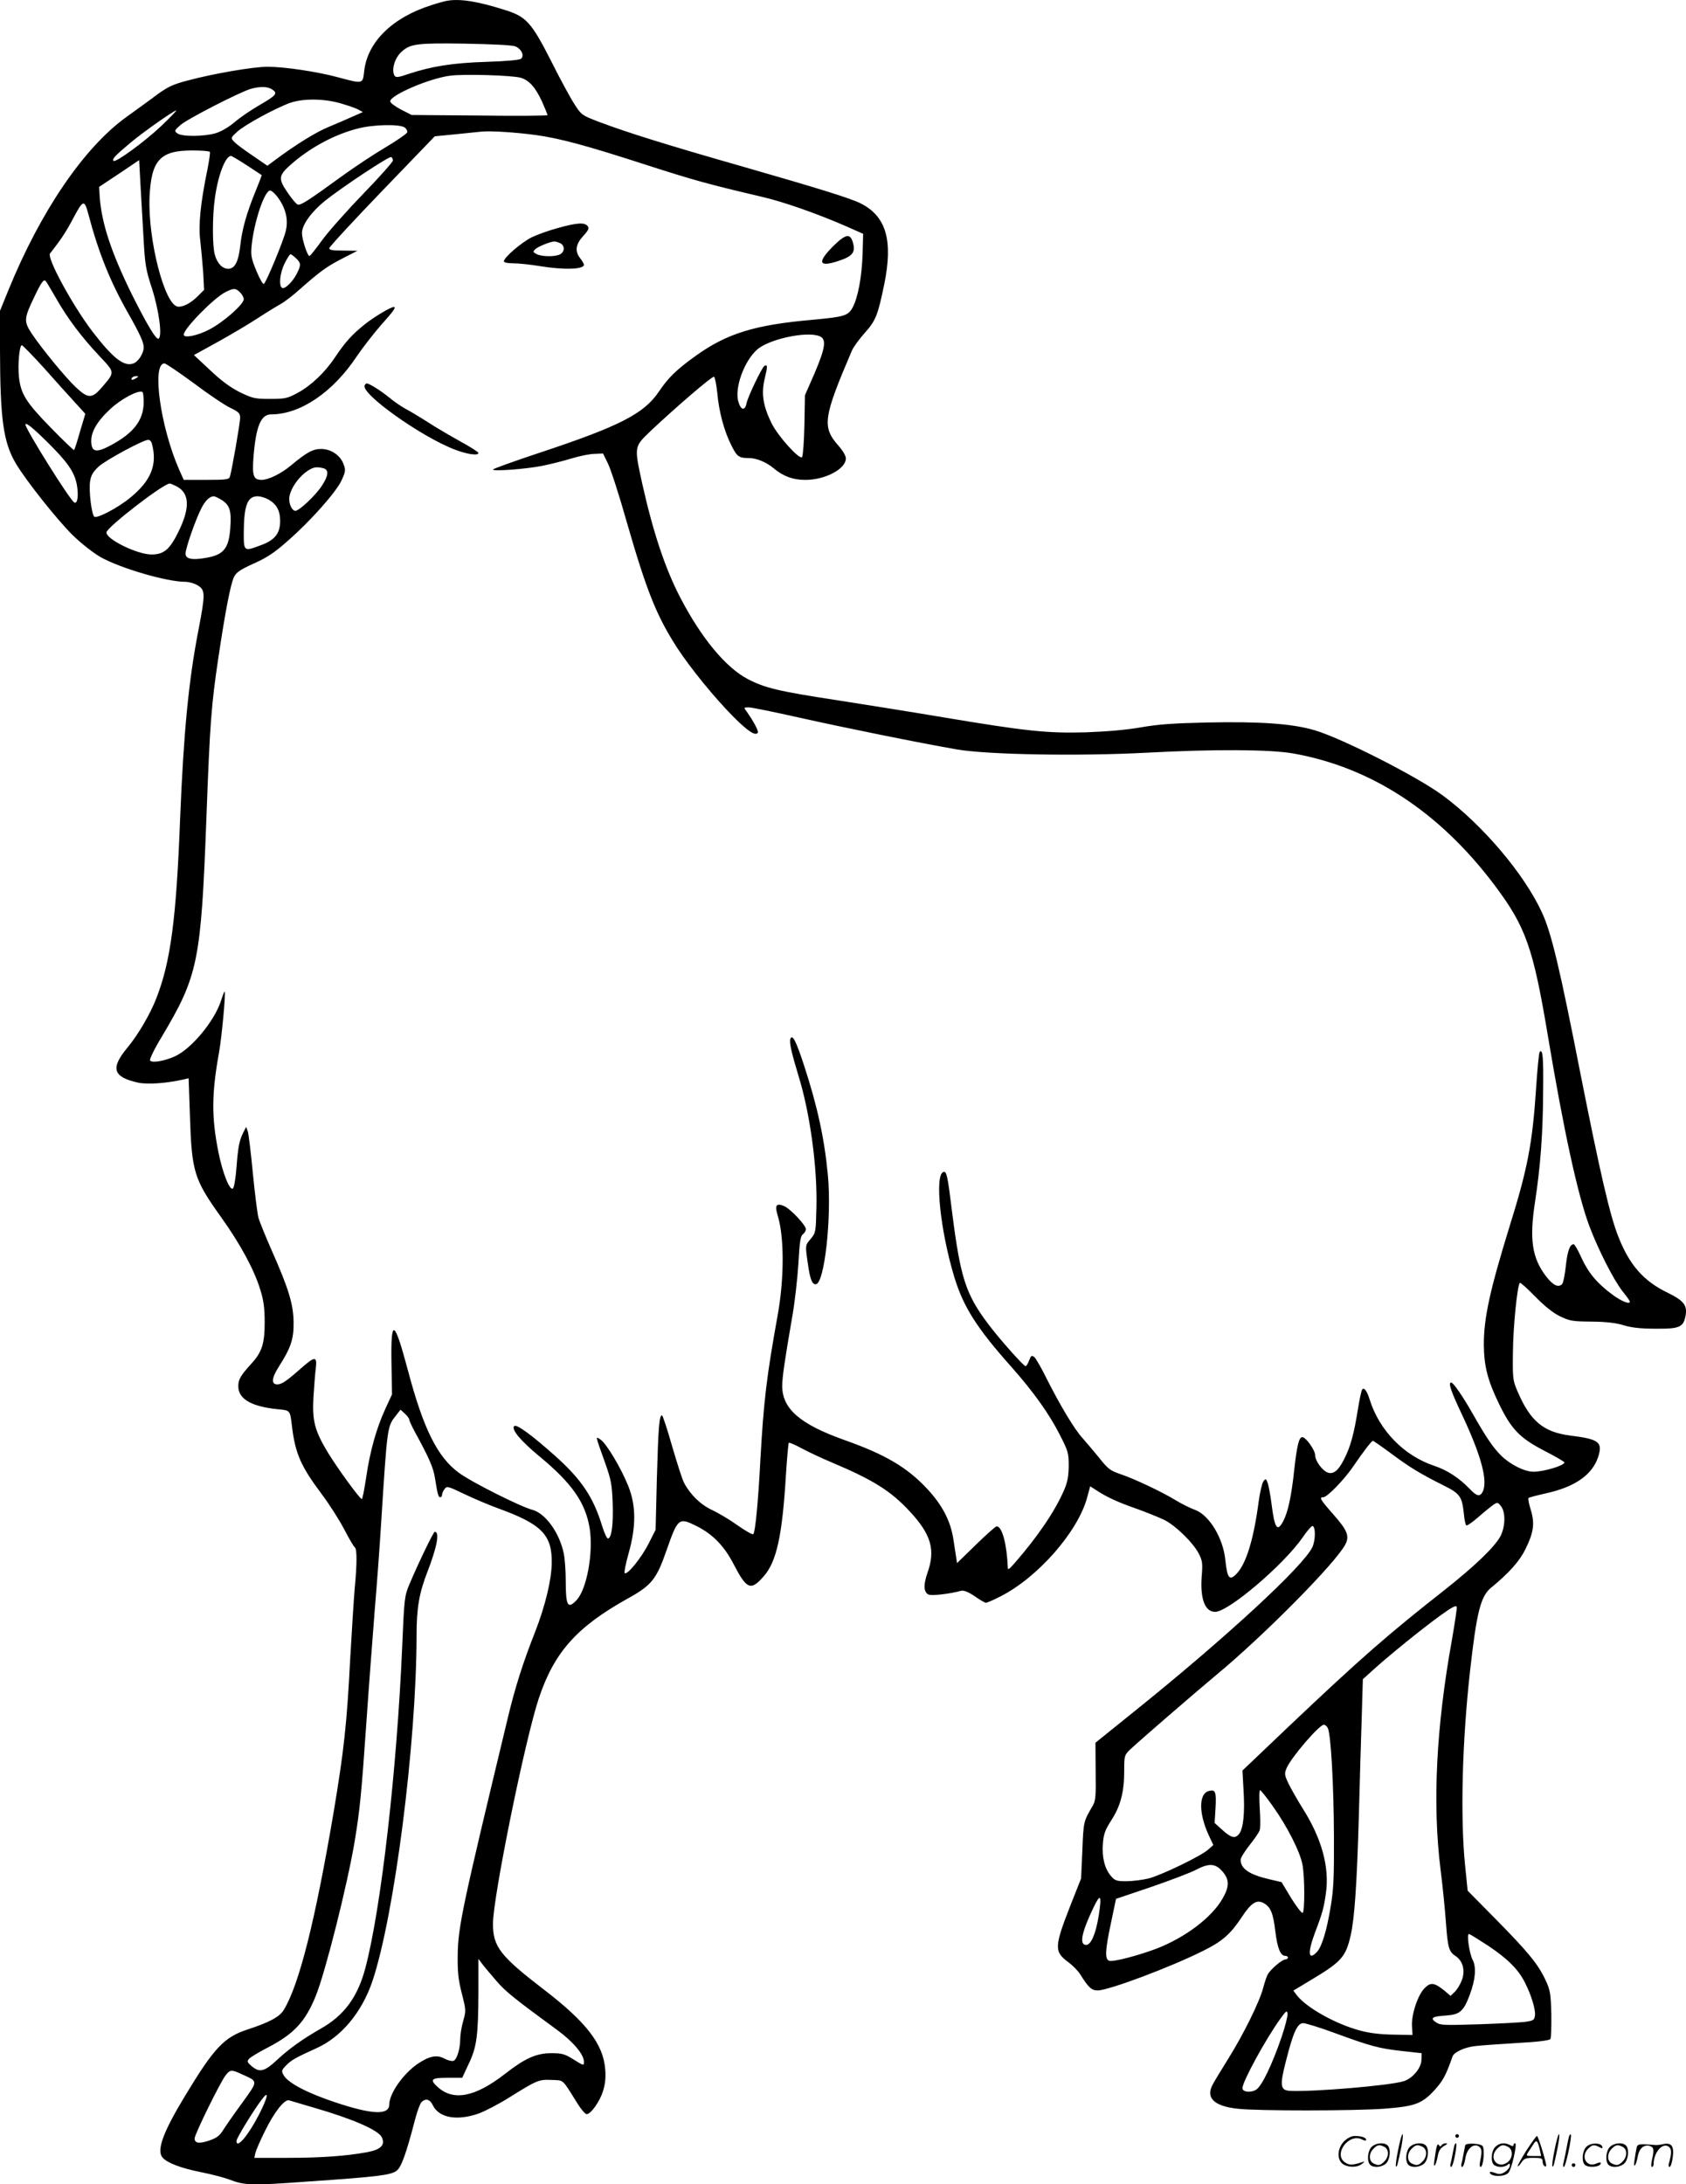 <svg version="1.0" xmlns="http://www.w3.org/2000/svg"
  viewBox="0 0 926.831 1200.244"
 preserveAspectRatio="xMidYMid meet">
<g transform="translate(-0,1200.685) scale(0.1,-0.1)"
fill="#000000" stroke="none">
<path d="M2460 12003 c-14 -2 -54 -13 -90 -25 -214 -68 -350 -202 -368 -362
-8 -72 -5 -71 -147 -33 -112 30 -291 57 -384 57 -78 0 -296 -37 -441 -76 -77
-20 -107 -34 -165 -76 -38 -29 -115 -84 -170 -124 -234 -168 -473 -520 -649
-952 l-46 -113 0 -217 c1 -377 18 -504 86 -620 55 -94 235 -320 316 -398 46
-45 115 -98 152 -119 109 -61 363 -135 463 -135 21 0 53 -9 70 -20 42 -25 42
-46 4 -245 -54 -276 -82 -566 -101 -1040 -21 -547 -52 -782 -130 -982 -33 -86
-100 -201 -159 -272 -95 -114 -81 -162 58 -193 51 -11 157 -4 252 18 l26 6 7
-204 c10 -312 22 -350 172 -560 105 -147 181 -287 215 -398 18 -58 24 -99 24
-180 0 -115 -15 -163 -73 -226 -60 -66 -72 -87 -72 -124 0 -70 71 -111 212
-126 75 -7 72 -4 83 -94 18 -150 49 -220 162 -371 44 -58 100 -147 126 -197
26 -50 52 -94 57 -97 13 -8 13 -91 0 -225 -5 -58 -16 -233 -25 -390 -18 -355
-35 -506 -90 -835 -102 -603 -191 -955 -275 -1092 -22 -38 -80 -69 -200 -108
-128 -42 -184 -102 -340 -360 -124 -204 -161 -305 -126 -344 27 -30 102 -58
212 -80 56 -11 125 -29 154 -40 86 -33 121 -34 435 -11 382 26 453 35 485 59
26 19 53 94 101 279 12 46 28 90 36 98 23 23 47 16 63 -18 33 -68 132 -86 250
-45 36 13 113 53 170 89 154 96 162 99 233 96 68 -3 55 9 140 -127 21 -34 44
-61 52 -61 23 0 72 69 90 127 12 39 16 74 12 120 -11 139 -104 259 -339 439
-238 183 -278 234 -278 360 0 146 176 1011 252 1239 85 254 209 393 492 550
128 71 155 105 209 260 63 180 68 185 163 138 90 -44 155 -110 207 -211 72
-139 94 -148 165 -67 71 80 102 223 122 550 6 99 14 182 16 184 3 3 35 -11 72
-31 37 -20 112 -55 167 -78 227 -96 323 -156 428 -270 116 -125 140 -210 96
-334 -23 -66 -22 -104 3 -120 15 -9 111 1 183 20 14 3 39 -7 73 -30 28 -20 56
-36 62 -36 6 0 41 15 78 34 206 104 426 354 478 543 l17 63 31 -20 c59 -39
122 -68 223 -103 55 -20 125 -48 154 -62 64 -33 158 -125 189 -185 20 -39 22
-54 16 -125 -9 -124 18 -195 74 -195 73 0 376 258 481 409 24 36 49 64 54 63
18 -3 17 -80 -1 -117 -49 -104 -476 -498 -971 -896 l-221 -178 1 -158 c2 -142
0 -161 -18 -192 -48 -81 -49 -84 -55 -241 l-7 -155 -57 -144 c-91 -232 -92
-258 -13 -316 23 -17 52 -46 64 -65 48 -76 63 -90 98 -90 59 0 401 128 578
217 106 52 152 93 212 184 54 82 84 100 123 78 37 -21 51 -54 63 -156 11 -90
28 -133 54 -133 8 0 15 -4 15 -10 0 -5 -7 -10 -15 -10 -17 0 -81 -55 -96 -82
-6 -11 -17 -44 -25 -74 -19 -75 -110 -259 -193 -391 -38 -61 -77 -125 -86
-143 -37 -71 10 -116 137 -130 108 -13 647 -12 808 0 168 13 206 27 274 100
49 54 64 82 101 187 8 24 68 51 124 57 31 4 135 11 231 17 114 6 177 14 183
22 4 7 6 68 5 137 -3 112 -6 131 -31 185 -41 88 -93 152 -270 332 l-159 161
-14 139 c-27 266 -16 681 27 1066 36 322 58 412 115 459 100 82 157 146 190
213 45 92 52 140 29 216 -10 32 -16 62 -12 65 3 3 45 14 94 25 160 35 255 101
288 199 27 83 6 99 -154 119 -147 19 -219 80 -288 241 -27 62 -28 72 -26 220
1 136 24 364 38 378 3 3 41 -31 84 -75 53 -54 98 -90 137 -109 54 -26 69 -28
174 -29 81 -1 133 -7 175 -20 43 -13 93 -19 177 -19 134 -1 153 8 165 77 8 53
-14 79 -100 121 -131 63 -210 152 -271 309 -46 115 -100 351 -206 885 -116
592 -162 785 -214 896 -97 211 -327 482 -546 643 -141 104 -557 315 -705 358
-124 36 -299 48 -589 42 -185 -4 -270 -10 -366 -27 -80 -14 -188 -23 -300 -27
-213 -6 -328 6 -782 82 -178 30 -443 72 -590 95 -316 48 -395 67 -488 116
-120 63 -254 224 -369 445 -84 160 -151 362 -211 631 -44 203 -45 199 47 287
140 132 337 301 348 298 5 -2 13 -42 18 -88 9 -104 38 -211 77 -288 31 -63 42
-71 96 -71 43 0 96 -22 137 -56 52 -44 106 -64 174 -64 109 0 223 60 223 118
0 14 -17 43 -40 69 -92 104 -85 154 73 523 8 19 40 63 71 98 61 68 72 98 107
267 49 241 11 373 -129 444 -58 29 -226 81 -647 202 -414 118 -641 189 -794
247 -91 35 -95 37 -132 95 -22 33 -80 140 -129 238 -109 214 -137 245 -257
282 -145 46 -243 62 -313 50z m373 -251 c34 -14 51 -52 31 -68 -8 -7 -86 -14
-191 -17 -185 -6 -299 -24 -429 -67 -55 -19 -68 -20 -75 -9 -19 30 1 99 39
132 48 43 84 48 347 44 155 -3 261 -8 278 -15z m28 -172 c47 -13 82 -52 119
-132 16 -37 30 -70 30 -74 0 -3 -168 -5 -374 -2 l-373 3 -59 30 c-32 17 -59
37 -59 45 0 34 217 127 330 141 75 10 338 2 386 -11z m-1363 -66 c30 -21 21
-31 -77 -88 -43 -25 -102 -65 -132 -91 -32 -27 -73 -51 -103 -60 -64 -19 -186
-20 -211 -1 -18 13 -17 15 16 45 36 33 329 183 389 200 53 14 93 13 118 -5z
m371 -74 c41 -12 86 -27 100 -35 l26 -14 -55 -24 c-30 -14 -89 -39 -132 -57
-69 -28 -181 -97 -295 -182 l-43 -32 -83 57 c-46 31 -92 65 -102 77 -17 19
-17 20 19 53 40 37 207 128 289 158 71 25 182 25 276 -1z m-982 -125 c-91 -86
-252 -204 -263 -192 -10 9 10 30 95 101 73 61 238 176 250 176 3 -1 -34 -39
-82 -85z m1338 -9 c10 -7 16 -19 13 -27 -3 -8 -57 -45 -119 -82 -63 -37 -170
-108 -239 -158 -190 -138 -228 -162 -244 -156 -8 3 -33 33 -56 67 -51 75 -49
92 17 151 105 93 239 166 368 199 85 23 233 26 260 6z m720 -41 c136 -19 279
-58 610 -165 261 -84 337 -105 635 -175 117 -27 302 -92 465 -163 l90 -40 -3
-108 c-4 -129 -26 -244 -55 -297 -25 -45 -45 -51 -217 -67 -321 -28 -473 -75
-645 -198 -106 -76 -151 -120 -203 -197 -82 -122 -218 -191 -659 -337 -139
-46 -252 -87 -253 -91 0 -11 179 2 270 20 41 8 113 26 159 40 46 14 104 26
130 26 l46 2 27 -55 c15 -30 62 -174 103 -320 111 -385 165 -519 279 -695 72
-110 204 -272 306 -375 82 -82 123 -109 136 -89 5 9 -23 62 -62 117 -16 21
-16 22 12 22 16 0 138 -25 272 -55 259 -58 665 -140 872 -176 168 -29 667 -38
1045 -18 375 20 674 18 803 -4 430 -76 805 -321 1108 -724 172 -229 212 -342
294 -833 86 -514 163 -869 227 -1040 49 -130 133 -295 182 -358 23 -28 41 -54
41 -57 0 -17 -46 1 -96 38 -84 62 -132 119 -171 204 -18 40 -37 73 -42 73 -21
0 -34 -36 -43 -117 -5 -48 -14 -94 -20 -101 -20 -23 -51 -8 -90 43 -76 101
-91 201 -60 405 30 195 44 376 45 612 2 190 -2 232 -19 215 -4 -4 -13 -96 -20
-204 -20 -301 -47 -441 -148 -763 -105 -341 -139 -494 -139 -640 1 -119 20
-196 83 -326 68 -141 115 -189 250 -259 61 -31 110 -60 110 -64 0 -17 -114
-51 -170 -51 -49 0 -127 39 -177 88 -46 45 -82 99 -158 232 -52 92 -105 169
-117 170 -18 1 -4 -43 57 -172 108 -229 146 -370 115 -429 -15 -28 -32 -24
-71 17 -58 60 -123 103 -196 127 -166 56 -300 194 -353 362 -15 48 -30 69 -41
58 -5 -5 -15 -53 -24 -108 -22 -138 -41 -208 -76 -276 -31 -62 -58 -84 -89
-74 -30 10 -70 64 -70 95 0 28 -51 100 -71 100 -18 0 -29 -44 -44 -177 -15
-143 -34 -233 -60 -283 -33 -64 -48 -43 -65 93 -6 48 -16 100 -21 115 -10 25
-11 26 -24 9 -7 -10 -18 -57 -25 -105 -27 -208 -68 -344 -120 -400 -41 -44
-53 -30 -64 73 -12 121 -89 248 -168 276 -25 9 -73 33 -106 53 -77 47 -230
119 -306 144 -52 18 -66 28 -114 89 -30 37 -72 86 -92 109 -44 48 -120 175
-195 323 -29 59 -60 113 -69 121 -15 11 -18 9 -29 -19 -6 -17 -15 -31 -19 -31
-11 0 -145 151 -205 231 -124 164 -153 255 -198 607 -26 212 -31 235 -49 229
-49 -16 -17 -323 60 -577 50 -164 123 -280 314 -494 123 -139 208 -258 267
-375 45 -88 48 -98 48 -170 -1 -58 -7 -89 -25 -131 -52 -120 -148 -260 -275
-405 -29 -33 -35 -36 -35 -20 -5 126 -31 225 -61 225 -6 0 -57 -45 -114 -101
l-104 -101 -5 34 c-3 18 -10 65 -16 103 -16 97 -61 183 -143 271 -110 118
-230 189 -457 269 -241 86 -339 170 -340 295 0 49 14 143 54 375 15 83 30 217
35 299 7 120 11 151 25 161 9 7 16 19 16 28 0 22 -85 112 -120 127 -44 18 -52
4 -34 -55 36 -119 35 -346 -1 -545 -61 -338 -77 -473 -95 -795 -12 -231 -28
-397 -39 -408 -4 -4 -43 18 -87 49 -43 31 -106 68 -140 84 -63 29 -120 85
-154 150 -10 19 -39 111 -66 203 -26 92 -51 167 -55 167 -15 0 -20 -65 -28
-344 l-7 -285 -37 -73 c-38 -77 -119 -178 -133 -165 -4 4 6 53 22 110 41 145
41 261 -2 368 -39 98 -121 235 -152 255 -29 19 -32 31 24 -126 33 -93 38 -118
42 -220 4 -118 -5 -191 -25 -197 -6 -2 -20 28 -33 69 -48 158 -113 255 -257
384 -131 117 -214 177 -226 165 -18 -18 34 -80 139 -167 179 -148 253 -254
276 -397 20 -134 -16 -333 -73 -393 -48 -51 -59 -30 -59 106 0 55 -5 123 -11
152 -24 114 -101 220 -173 239 -65 17 -336 153 -403 203 -118 86 -195 241
-280 561 -76 285 -95 294 -91 42 l3 -172 -37 -80 c-49 -107 -84 -232 -105
-376 -10 -65 -20 -119 -24 -119 -11 0 -136 172 -188 258 -71 118 -85 172 -78
300 4 59 9 131 13 160 8 67 -4 68 -77 4 -85 -75 -110 -92 -135 -92 -34 0 -31
35 8 96 67 105 83 152 82 244 -1 100 -27 186 -122 400 -33 75 -65 154 -71 175
-6 22 -20 133 -31 246 -11 113 -23 216 -28 230 l-9 24 -15 -30 c-22 -43 -29
-77 -38 -193 -4 -57 -13 -109 -19 -115 -17 -17 -57 83 -80 198 -39 194 -38
323 4 554 14 80 37 323 30 329 -2 2 -11 -21 -20 -50 -37 -114 -166 -268 -257
-307 -57 -25 -124 -36 -133 -21 -4 6 24 64 63 128 202 339 217 413 247 1212
19 517 27 614 65 870 38 255 67 405 86 446 13 26 33 40 110 75 74 33 115 61
186 124 126 110 266 268 296 333 22 49 23 56 10 90 -18 48 -69 82 -123 82 -45
0 -80 -19 -166 -91 -54 -45 -122 -78 -160 -79 -45 0 -53 21 -46 119 13 172 40
241 97 241 161 0 340 121 472 320 32 47 91 123 132 170 70 78 85 100 71 100
-18 0 -111 -56 -162 -97 -69 -56 -104 -94 -161 -179 -55 -83 -132 -156 -206
-196 -56 -30 -68 -33 -152 -33 -84 0 -95 3 -166 37 -53 27 -102 63 -163 121
l-89 83 131 72 c72 40 172 99 222 132 49 32 105 66 123 76 18 9 67 46 108 83
111 98 147 124 235 169 l80 41 -77 1 c-58 0 -78 3 -78 13 0 7 131 149 290 314
l290 301 113 11 c61 6 128 13 147 15 54 4 184 -4 295 -19z m-1791 -93 c2 -4
-4 -48 -14 -98 -38 -184 -50 -305 -39 -390 5 -43 12 -122 16 -174 l5 -96 -32
-32 c-40 -41 -85 -64 -113 -60 -72 10 -164 366 -155 600 9 204 57 258 234 258
51 0 95 -3 98 -8z m202 -73 c44 -28 80 -53 82 -54 2 -1 -13 -40 -32 -86 -51
-124 -76 -215 -85 -301 -10 -89 -30 -128 -66 -128 -33 0 -61 30 -74 77 -14 49
-14 210 0 309 17 127 58 234 89 234 4 0 43 -23 86 -51z m804 26 c0 -8 -74 -91
-164 -184 -90 -93 -192 -208 -226 -255 -34 -47 -65 -86 -69 -86 -11 0 -41 92
-41 126 0 45 50 115 126 177 94 75 355 248 365 241 5 -3 9 -12 9 -19z m-1371
-425 c8 -150 13 -176 47 -280 38 -119 57 -261 36 -274 -13 -8 -61 72 -145 239
-115 233 -169 396 -179 542 l-3 53 110 73 110 74 7 -131 c4 -72 12 -205 17
-296z m740 220 c42 -59 57 -120 42 -182 -11 -50 -104 -275 -120 -291 -5 -5
-23 27 -41 70 -28 68 -32 85 -27 138 13 132 71 305 102 305 8 0 28 -18 44 -40z
m-1044 -87 c57 -216 121 -374 220 -548 64 -113 85 -159 85 -187 0 -32 -29 -78
-56 -88 -52 -20 -113 28 -228 178 -109 144 -249 401 -231 426 6 7 27 35 47 62
21 27 54 81 74 119 61 116 67 119 89 38z m1142 -245 c28 -26 29 -38 4 -86 -23
-45 -66 -86 -80 -77 -20 11 -12 84 14 135 14 28 28 50 32 50 4 0 17 -10 30
-22z m-1317 -223 c62 -109 139 -211 239 -317 84 -90 84 -84 10 -171 -53 -61
-75 -61 -141 1 -56 52 -190 215 -245 298 -42 64 -41 82 13 194 40 85 54 104
65 93 4 -4 30 -48 59 -98z m1010 35 c11 -11 20 -28 20 -37 0 -28 -111 -126
-188 -166 -66 -35 -142 -50 -142 -29 0 33 168 204 230 234 45 23 56 22 80 -2z
m3184 -240 c41 -15 34 -63 -26 -204 l-53 -121 -3 -165 c-2 -91 -8 -169 -13
-175 -15 -15 -133 116 -168 187 -47 96 -57 164 -37 245 16 66 16 80 -2 69 -14
-9 -91 -169 -98 -205 -9 -43 -31 -39 -45 8 -22 74 30 221 102 286 64 58 271
103 343 75z m-4265 -172 c60 -68 137 -153 170 -189 l60 -66 -29 -97 c-15 -54
-30 -100 -33 -102 -2 -2 -60 53 -128 123 -137 140 -165 186 -175 280 -7 67 3
173 16 173 4 0 58 -55 119 -122z m828 -88 c81 -61 172 -122 201 -135 45 -22
52 -29 52 -55 0 -27 -45 -286 -56 -322 -5 -16 -20 -18 -130 -18 l-124 0 -25
56 c-103 234 -152 584 -81 584 8 0 81 -50 163 -110z m-317 30 c-20 -13 -33
-13 -25 0 3 6 14 10 23 10 15 0 15 -2 2 -10z m40 -133 c-1 -99 -54 -169 -181
-237 -77 -41 -103 -38 -107 13 -5 56 29 116 103 185 59 56 157 108 178 95 4
-2 7 -28 7 -56z m-528 -221 c109 -108 146 -161 160 -230 11 -59 5 -111 -14
-100 -25 15 -268 403 -268 428 0 15 39 -16 122 -98z m572 -3 c33 -117 -2 -206
-117 -300 -67 -56 -186 -118 -199 -105 -15 15 -30 142 -23 192 5 35 16 53 46
82 37 35 246 148 274 148 8 0 16 -8 19 -17z m944 -139 c31 -9 28 -41 -9 -97
-34 -52 -124 -137 -145 -137 -17 0 -34 32 -34 65 0 51 56 131 115 163 23 13
40 14 73 6z m-808 -99 c73 -38 76 -119 10 -252 -47 -96 -80 -123 -147 -123
-78 0 -248 83 -248 121 0 27 312 268 348 269 4 0 21 -7 37 -15z m248 -75 c45
-28 55 -60 48 -154 -8 -114 -37 -149 -137 -165 -75 -13 -109 -5 -109 24 0 29
54 184 86 247 22 44 46 67 69 68 6 0 25 -9 43 -20z m252 5 c49 -25 70 -62 70
-121 0 -68 -29 -105 -106 -133 -93 -35 -94 -35 -94 67 1 153 20 202 77 202 13
0 37 -7 53 -15z m780 -5059 c0 -6 14 -36 30 -66 79 -144 102 -197 111 -254 15
-94 19 -106 29 -106 6 0 10 6 10 13 0 7 6 22 14 32 12 17 18 16 107 -27 52
-25 135 -60 184 -78 244 -88 301 -147 298 -305 -2 -92 -36 -232 -89 -369 -70
-177 -113 -313 -153 -481 -252 -1047 -273 -1145 -275 -1305 -1 -92 4 -134 23
-208 23 -90 23 -95 7 -151 -9 -31 -16 -75 -16 -97 0 -54 -18 -114 -37 -121 -9
-3 -31 2 -49 12 -43 23 -84 15 -150 -30 -79 -55 -153 -161 -154 -221 0 -61
-94 -57 -300 12 -150 50 -256 105 -280 147 -14 24 -13 28 12 54 29 30 52 43
169 96 135 61 248 196 306 367 121 360 242 1303 243 1900 0 151 14 233 60 351
53 137 68 219 40 219 -7 0 -90 -171 -140 -290 -26 -62 -28 -76 -39 -340 -29
-678 -116 -1439 -202 -1765 -42 -161 -117 -263 -247 -336 -95 -54 -174 -110
-239 -171 -70 -65 -96 -71 -140 -34 -24 21 -26 26 -14 40 8 9 54 37 103 62
144 75 206 141 264 284 53 131 173 608 213 845 30 180 38 266 66 670 14 204
35 476 45 605 11 129 27 343 35 475 35 548 33 532 85 598 l22 28 24 -22 c13
-12 24 -27 24 -33z m5399 -187 c102 -76 157 -109 286 -174 91 -45 102 -61 112
-154 3 -34 9 -64 14 -66 4 -3 34 18 66 46 32 28 69 58 82 67 22 15 25 15 42
-7 26 -32 25 -110 -2 -164 -30 -58 -139 -163 -303 -293 -316 -248 -463 -376
-864 -756 l-252 -240 6 -107 c8 -127 -1 -212 -25 -242 -22 -27 -44 -21 -95 26
l-39 35 5 80 c5 92 0 105 -36 96 -57 -14 -57 -123 -1 -244 l25 -53 -28 -25
c-40 -36 -258 -141 -328 -159 -34 -8 -89 -15 -122 -15 -55 0 -63 3 -86 30 -34
41 -49 102 -43 178 4 51 12 73 45 125 51 78 72 156 72 270 0 87 1 90 33 121
44 42 361 316 474 410 261 216 656 615 709 717 23 46 11 77 -66 164 -73 83
-80 95 -55 95 21 0 117 99 166 172 51 75 99 138 106 138 3 0 49 -32 102 -71z
m332 -1026 c-86 -477 -107 -897 -62 -1258 12 -93 25 -227 30 -297 10 -135 16
-156 55 -181 38 -26 52 -79 32 -131 -9 -24 -27 -53 -39 -64 l-23 -22 -34 29
c-55 44 -75 47 -108 14 -38 -37 -74 -147 -70 -210 l3 -48 -105 2 c-69 1 -131
8 -182 22 -133 35 -293 124 -348 193 l-20 27 108 65 c156 94 180 121 207 238
21 94 34 275 45 658 5 190 12 436 16 548 l6 202 62 56 c84 76 274 230 371 299
58 42 81 53 83 42 2 -8 -11 -91 -27 -184z m-682 -481 c17 -31 33 -309 34 -596
1 -221 -2 -291 -17 -380 -22 -136 -49 -225 -76 -254 -48 -52 -53 -6 -11 106
42 110 49 138 60 217 20 142 -23 299 -126 462 -30 48 -66 111 -80 140 -22 47
-23 54 -10 85 25 58 179 238 205 238 6 0 16 -8 21 -18z m-302 -430 c79 -110
150 -251 163 -321 13 -68 13 -258 1 -265 -5 -3 -33 33 -63 81 l-53 88 -60 14
c-116 26 -165 59 -165 109 0 10 22 46 49 80 27 34 53 71 56 83 4 12 4 66 0
121 -3 54 -3 98 2 98 4 0 36 -39 70 -88z m-278 -357 c40 -45 40 -84 2 -150
-59 -104 -205 -214 -362 -275 -103 -39 -241 -75 -262 -67 -24 9 -22 57 11 211
l27 129 195 66 c107 37 218 79 245 94 71 37 106 35 144 -8z m-679 -244 c-16
-99 -42 -161 -69 -161 -39 0 -26 67 40 205 39 82 47 70 29 -44z m2140 -165
c108 -72 167 -131 203 -203 35 -69 59 -148 55 -180 -3 -25 -8 -29 -48 -35 -25
-4 -140 -10 -257 -14 -192 -6 -214 -6 -238 10 -36 24 -23 33 54 38 76 5 97 23
131 115 31 83 37 151 15 192 -18 36 -33 141 -20 141 5 0 51 -29 105 -64z
m-5451 -194 c51 -59 97 -96 336 -271 86 -63 145 -133 145 -173 0 -23 0 -23
-61 15 -45 28 -61 32 -118 32 -83 0 -145 -28 -254 -113 -167 -130 -287 -152
-374 -70 -42 39 -31 48 57 48 l81 0 35 75 c45 93 53 156 54 394 l0 184 22 -29
c12 -16 47 -57 77 -92z m4316 -309 c-52 -151 -108 -268 -139 -288 -29 -19 -76
-14 -76 8 0 36 131 275 209 382 31 43 36 47 39 28 2 -12 -13 -71 -33 -130z
m292 23 c202 -74 245 -85 370 -99 l108 -12 -1 -38 c-2 -45 -49 -101 -98 -116
-76 -24 -495 -59 -624 -53 -54 3 -58 28 -23 163 40 159 63 209 95 209 14 0 92
-24 173 -54z m-6009 -226 c93 -42 93 -33 2 -160 -45 -61 -92 -129 -105 -150
-18 -29 -36 -42 -75 -55 -56 -19 -80 -15 -80 12 0 22 141 309 170 346 25 32
32 33 88 7z m96 -222 c-61 -118 -124 -191 -124 -145 0 15 94 168 138 226 43
58 36 17 -14 -81z m304 37 c211 -61 353 -123 371 -162 20 -43 -6 -68 -81 -82
-116 -21 -251 -31 -437 -31 l-183 0 6 27 c4 16 27 69 52 119 51 105 108 177
133 170 9 -3 71 -21 139 -41z M3067 10754 c-48 -13 -113 -36 -144 -51 -56 -28
-153 -111 -153 -132 0 -7 22 -11 53 -11 28 0 93 -7 142 -15 133 -22 245 -19
245 7 0 5 -9 21 -20 35 -31 39 -26 77 16 123 30 33 34 43 24 55 -17 21 -59 18
-163 -11z m14 -84 c25 -14 24 -47 -3 -61 -27 -14 -101 -13 -129 2 -19 10 -20
13 -7 26 15 15 82 42 106 43 7 0 22 -5 33 -10z M4578 10652 c-87 -88 -77 -115
31 -79 77 25 95 47 80 100 -15 54 -40 49 -111 -21z M2005 9890 c-27 -43 312
-285 499 -355 66 -25 126 -33 126 -17 0 5 -44 33 -97 62 -54 30 -135 77 -181
107 -45 29 -99 61 -120 72 -21 11 -63 39 -93 64 -48 39 -109 77 -123 77 -3 0
-8 -4 -11 -10z M4345 6299 c-7 -19 5 -73 44 -202 64 -205 105 -508 99 -727 -3
-132 -4 -137 -30 -169 -32 -37 -32 -34 -17 -138 12 -85 23 -113 43 -113 48 0
89 367 67 600 -19 202 -58 380 -132 606 -43 131 -63 170 -74 143z M7686 194
c-10 -47 -15 -88 -12 -91 5 -6 9 7 30 110 7 37 10 67 6 67 -4 0 -15 -39 -24
-86z M8000 270 c0 -5 5 -10 10 -10 6 0 10 5 10 10 0 6 -4 10 -10 10 -5 0 -10
-4 -10 -10z M8546 194 c-10 -47 -15 -88 -12 -91 5 -6 9 7 30 110 7 37 10 67 6
67 -4 0 -15 -39 -24 -86z M8626 269 c-3 -8 -10 -41 -16 -74 -6 -33 -14 -68
-16 -77 -3 -10 -1 -18 3 -18 10 0 46 171 38 178 -2 3 -7 -1 -9 -9z M7389 241
c-38 -38 -41 -101 -7 -125 29 -20 79 -20 104 0 18 14 18 15 1 10 -53 -17 -69
-17 -92 -2 -69 45 21 166 94 126 12 -6 21 -7 21 -1 0 12 -25 21 -62 21 -19 0
-39 -10 -59 -29z M8390 189 c-28 -45 -49 -83 -47 -85 2 -3 12 7 21 21 14 21
24 25 66 25 43 0 50 -3 50 -19 0 -11 5 -23 10 -26 6 -3 10 -3 10 1 0 20 -44
164 -51 164 -4 0 -30 -37 -59 -81z m75 4 l7 -33 -42 0 c-42 0 -42 0 -28 23 8
12 21 32 29 44 15 25 22 18 34 -34z M7540 210 c-22 -22 -27 -79 -8 -98 19 -19
66 -14 88 8 22 22 27 79 8 98 -19 19 -66 14 -88 -8z m71 0 c25 -14 25 -54 -1
-80 -23 -23 -33 -24 -61 -10 -25 14 -25 54 1 80 23 23 33 24 61 10z M7750 210
c-22 -22 -27 -79 -8 -98 19 -19 66 -14 88 8 22 22 27 79 8 98 -19 19 -66 14
-88 -8z m71 0 c25 -14 25 -54 -1 -80 -23 -23 -33 -24 -61 -10 -25 14 -25 54 1
80 23 23 33 24 61 10z M7896 204 c-3 -16 -8 -47 -11 -69 -8 -51 10 -26 19 27
5 27 15 42 34 53 18 10 22 14 10 15 -9 0 -20 -5 -24 -11 -5 -8 -9 -8 -14 1 -5
8 -10 3 -14 -16z M7997 223 c-2 -4 -7 -26 -11 -48 -4 -22 -9 -48 -12 -57 -3
-10 -1 -18 4 -18 4 0 14 28 20 62 11 58 10 81 -1 61z M8055 220 c-1 -3 -5 -23
-9 -45 -4 -22 -9 -48 -12 -57 -3 -10 -1 -18 4 -18 5 0 13 20 17 45 7 53 44 87
74 68 17 -11 19 -28 8 -80 -4 -18 -3 -33 2 -33 16 0 24 99 11 115 -12 14 -87
18 -95 5z M8220 210 c-22 -22 -27 -79 -8 -98 7 -7 24 -12 38 -12 14 0 31 5 38
12 9 9 12 8 12 -5 0 -9 -12 -24 -26 -34 -21 -13 -32 -15 -55 -6 -16 6 -29 8
-29 3 0 -24 81 -27 102 -2 18 19 50 162 37 162 -5 0 -9 -5 -9 -10 0 -7 -6 -7
-19 0 -30 16 -59 12 -81 -10z m71 0 c29 -16 25 -65 -6 -86 -56 -37 -103 28
-55 76 23 23 33 24 61 10z M8721 211 c-23 -23 -28 -80 -9 -99 19 -19 88 -13
88 9 0 5 -11 4 -24 -2 -54 -25 -89 38 -46 81 23 23 33 24 62 9 16 -9 19 -8 16
3 -8 22 -64 22 -87 -1z M8850 210 c-22 -22 -27 -79 -8 -98 19 -19 66 -14 88 8
22 22 27 79 8 98 -19 19 -66 14 -88 -8z m71 0 c25 -14 25 -54 -1 -80 -23 -23
-33 -24 -61 -10 -25 14 -25 54 1 80 23 23 33 24 61 10z M8996 201 c-3 -14 -8
-44 -11 -66 -8 -51 10 -26 19 27 8 41 35 63 66 53 22 -7 24 -21 11 -77 -5 -22
-5 -38 0 -38 5 0 9 6 9 13 0 68 51 125 85 97 15 -13 15 -35 -1 -92 -3 -10 -1
-18 4 -18 6 0 13 23 17 50 9 63 -5 84 -49 76 -17 -4 -35 -6 -41 -6 -101 8
-104 7 -109 -19z M8640 110 c0 -5 5 -10 10 -10 6 0 10 5 10 10 0 6 -4 10 -10
10 -5 0 -10 -4 -10 -10z"/>
</g>
</svg>
